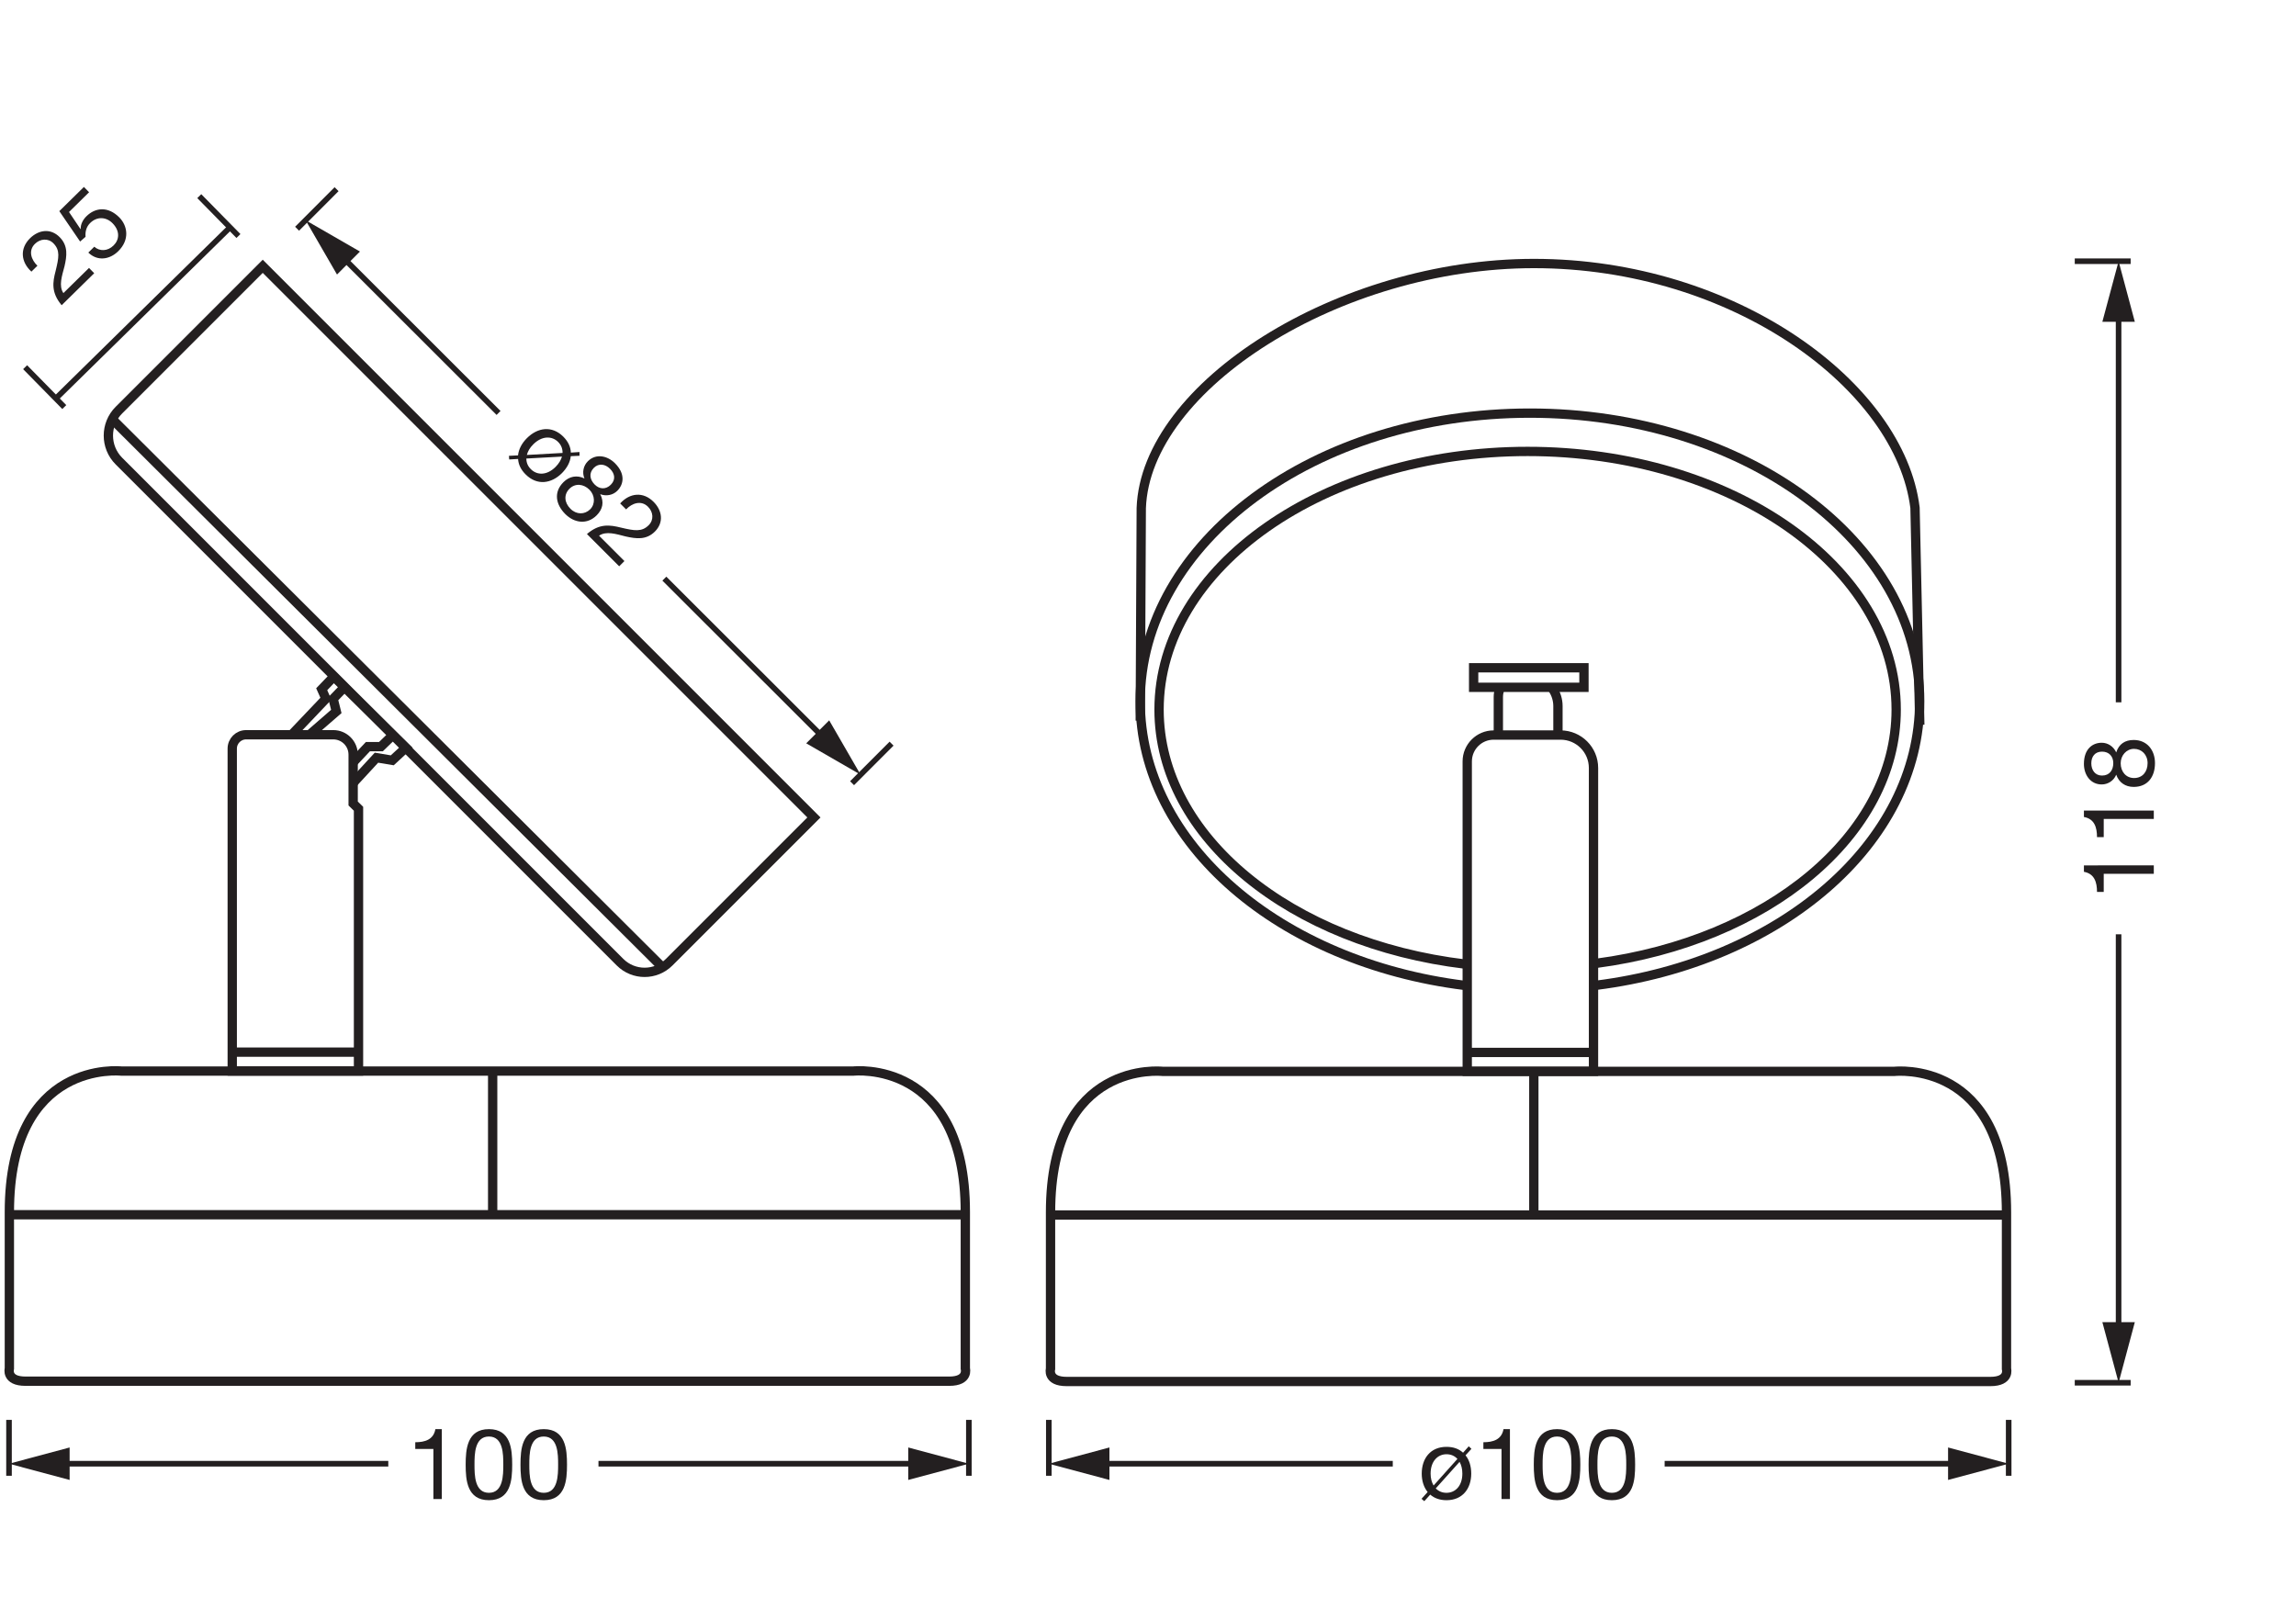<?xml version="1.0" encoding="UTF-8" standalone="no"?>
<!-- Created with Inkscape (http://www.inkscape.org/) -->

<svg
   version="1.1"
   id="svg1"
   width="698.444"
   height="489.395"
   viewBox="0 0 698.444 489.395"
   xmlns="http://www.w3.org/2000/svg"
   xmlns:svg="http://www.w3.org/2000/svg">
  <defs
     id="defs1">
    <clipPath
       clipPathUnits="userSpaceOnUse"
       id="clipPath12">
      <path
         d="M 0,367.046 H 523.833 V 0 H 0 Z"
         transform="translate(-2.055,-43.094)"
         id="path12" />
    </clipPath>
    <clipPath
       clipPathUnits="userSpaceOnUse"
       id="clipPath25">
      <path
         d="M 0,367.046 H 523.833 V 0 H 0 Z"
         transform="translate(-438.002,-201.683)"
         id="path25" />
    </clipPath>
    <clipPath
       clipPathUnits="userSpaceOnUse"
       id="clipPath27">
      <path
         d="M 0,367.046 H 523.833 V 0 H 0 Z"
         transform="translate(-334.191,-142.22)"
         id="path27" />
    </clipPath>
    <clipPath
       clipPathUnits="userSpaceOnUse"
       id="clipPath29">
      <path
         d="M 0,367.046 H 523.833 V 0 H 0 Z"
         transform="translate(-334.3,-147.078)"
         id="path29" />
    </clipPath>
    <clipPath
       clipPathUnits="userSpaceOnUse"
       id="clipPath31">
      <path
         d="M 0,367.046 H 523.833 V 0 H 0 Z"
         transform="translate(-341.848,-199.929)"
         id="path31" />
    </clipPath>
    <clipPath
       clipPathUnits="userSpaceOnUse"
       id="clipPath33">
      <path
         d="M 0,367.046 H 523.833 V 0 H 0 Z"
         transform="translate(-354.242,-209.882)"
         id="path33" />
    </clipPath>
    <clipPath
       clipPathUnits="userSpaceOnUse"
       id="clipPath35">
      <path
         d="M 0,367.046 H 523.833 V 0 H 0 Z"
         transform="translate(-334.745,-126.928)"
         id="path35" />
    </clipPath>
    <clipPath
       clipPathUnits="userSpaceOnUse"
       id="clipPath37">
      <path
         d="M 0,367.046 H 523.833 V 0 H 0 Z"
         transform="translate(-325.74,-122.607)"
         id="path37" />
    </clipPath>
    <clipPath
       clipPathUnits="userSpaceOnUse"
       id="clipPath39">
      <path
         d="M 0,367.046 H 523.833 V 0 H 0 Z"
         transform="translate(-239.658,-89.831)"
         id="path39" />
    </clipPath>
    <clipPath
       clipPathUnits="userSpaceOnUse"
       id="clipPath41">
      <path
         d="M 0,367.046 H 523.833 V 0 H 0 Z"
         transform="translate(-349.944,-122.607)"
         id="path41" />
    </clipPath>
    <clipPath
       clipPathUnits="userSpaceOnUse"
       id="clipPath43">
      <path
         d="M 0,367.046 H 523.833 V 0 H 0 Z"
         transform="translate(-363.559,-191.831)"
         id="path43" />
    </clipPath>
    <clipPath
       clipPathUnits="userSpaceOnUse"
       id="clipPath45">
      <path
         d="M 0,367.046 H 523.833 V 0 H 0 Z"
         id="path45" />
    </clipPath>
    <clipPath
       clipPathUnits="userSpaceOnUse"
       id="clipPath47">
      <path
         d="M 0,367.046 H 523.833 V 0 H 0 Z"
         transform="translate(-80.571,-188.41)"
         id="path47" />
    </clipPath>
    <clipPath
       clipPathUnits="userSpaceOnUse"
       id="clipPath49">
      <path
         d="M 0,367.046 H 523.833 V 0 H 0 Z"
         transform="translate(-80.571,-193.115)"
         id="path49" />
    </clipPath>
    <clipPath
       clipPathUnits="userSpaceOnUse"
       id="clipPath51">
      <path
         d="M 0,367.046 H 523.833 V 0 H 0 Z"
         transform="translate(-70.555,-199.371)"
         id="path51" />
    </clipPath>
    <clipPath
       clipPathUnits="userSpaceOnUse"
       id="clipPath53">
      <path
         d="M 0,367.046 H 523.833 V 0 H 0 Z"
         transform="translate(-59.943,-306.29)"
         id="path53" />
    </clipPath>
    <clipPath
       clipPathUnits="userSpaceOnUse"
       id="clipPath55">
      <path
         d="M 0,367.046 H 523.833 V 0 H 0 Z"
         transform="translate(-151.354,-146.135)"
         id="path55" />
    </clipPath>
    <clipPath
       clipPathUnits="userSpaceOnUse"
       id="clipPath57">
      <path
         d="M 0,367.046 H 523.833 V 0 H 0 Z"
         transform="translate(-80.571,-194.877)"
         id="path57" />
    </clipPath>
    <clipPath
       clipPathUnits="userSpaceOnUse"
       id="clipPath59">
      <path
         d="M 0,367.046 H 523.833 V 0 H 0 Z"
         transform="translate(-52.979,-126.995)"
         id="path59" />
    </clipPath>
    <clipPath
       clipPathUnits="userSpaceOnUse"
       id="clipPath61">
      <path
         d="M 0,367.046 H 523.833 V 0 H 0 Z"
         transform="translate(-88.198,-122.673)"
         id="path61" />
    </clipPath>
    <clipPath
       clipPathUnits="userSpaceOnUse"
       id="clipPath63">
      <path
         d="M 0,367.046 H 523.833 V 0 H 0 Z"
         transform="translate(-2.116,-89.897)"
         id="path63" />
    </clipPath>
    <clipPath
       clipPathUnits="userSpaceOnUse"
       id="clipPath65">
      <path
         d="M 0,367.046 H 523.833 V 0 H 0 Z"
         transform="translate(-112.402,-122.673)"
         id="path65" />
    </clipPath>
    <clipPath
       clipPathUnits="userSpaceOnUse"
       id="clipPath68">
      <path
         d="M 0,367.046 H 523.833 V 0 H 0 Z"
         transform="translate(-203.412,-197.378)"
         id="path68" />
    </clipPath>
    <clipPath
       clipPathUnits="userSpaceOnUse"
       id="clipPath70">
      <path
         d="M 0,367.046 H 523.833 V 0 H 0 Z"
         transform="translate(-151.573,-235.026)"
         id="path70" />
    </clipPath>
    <clipPath
       clipPathUnits="userSpaceOnUse"
       id="clipPath72">
      <path
         d="M 0,367.046 H 523.833 V 0 H 0 Z"
         transform="translate(-183.941,-197.454)"
         id="path72" />
    </clipPath>
    <clipPath
       clipPathUnits="userSpaceOnUse"
       id="clipPath74">
      <path
         d="M 0,367.046 H 523.833 V 0 H 0 Z"
         transform="translate(-76.791,-323.881)"
         id="path74" />
    </clipPath>
    <clipPath
       clipPathUnits="userSpaceOnUse"
       id="clipPath76">
      <path
         d="M 0,367.046 H 523.833 V 0 H 0 Z"
         transform="translate(-77.718,-308.819)"
         id="path76" />
    </clipPath>
    <clipPath
       clipPathUnits="userSpaceOnUse"
       id="clipPath78">
      <path
         d="M 0,367.046 H 523.833 V 0 H 0 Z"
         transform="translate(-76.887,-304.411)"
         id="path78" />
    </clipPath>
    <clipPath
       clipPathUnits="userSpaceOnUse"
       id="clipPath79">
      <path
         d="M -11.628,339.858 H 49.447 V 279.325 H -11.628 Z"
         transform="matrix(0.713,0.701,0.701,-0.713,-217.906,202.323)"
         id="path79" />
    </clipPath>
    <clipPath
       clipPathUnits="userSpaceOnUse"
       id="clipPath81">
      <path
         d="M 0,367.046 H 523.833 V 0 H 0 Z"
         transform="matrix(1.333,0,0,-1.333,0,489.395)"
         id="path81" />
    </clipPath>
    <clipPath
       clipPathUnits="userSpaceOnUse"
       id="clipPath83">
      <path
         d="M 0,367.046 H 523.833 V 0 H 0 Z"
         transform="translate(-5.732,-283.269)"
         id="path83" />
    </clipPath>
    <clipPath
       clipPathUnits="userSpaceOnUse"
       id="clipPath85">
      <path
         d="M 0,367.046 H 523.833 V 0 H 0 Z"
         transform="translate(-45.464,-322.296)"
         id="path85" />
    </clipPath>
    <clipPath
       clipPathUnits="userSpaceOnUse"
       id="clipPath87">
      <path
         d="M 0,367.046 H 523.833 V 0 H 0 Z"
         transform="translate(-52.472,-315.161)"
         id="path87" />
    </clipPath>
  </defs>
  <g
     id="layer-MC0">
    <path
       id="path1"
       d="m 12.151,-11.449 -0.609,-0.586 -1.301,1.465 c -0.973,-0.879 -2.191,-1.336 -3.785,-1.336 -3.691,0 -5.648,2.684 -5.648,6.105 0,1.641 0.457,3.105 1.348,4.207 L 0.761,-0.047 1.394,0.492 2.741,-1.008 c 0.926,0.809 2.168,1.277 3.715,1.277 3.691,0 5.648,-2.672 5.648,-6.07 0,-1.652 -0.434,-3.105 -1.301,-4.172 z m -2.707,2.965 c 0.387,0.703 0.633,1.582 0.633,2.684 0,2.812 -1.617,4.383 -3.621,4.383 -0.973,0 -1.781,-0.34 -2.449,-1.008 z m -5.93,5.402 c -0.434,-0.738 -0.68,-1.641 -0.68,-2.719 0,-2.812 1.617,-4.418 3.621,-4.418 1.008,0 1.84,0.363 2.496,1.066 z m 0,0"
       style="fill:#231f20;fill-opacity:1;fill-rule:nonzero;stroke:none"
       aria-label="ø"
       transform="matrix(1.333,0,0,1.333,431.415,456.012)" />
    <path
       id="path2"
       d="M 8.017,-15.949 H 6.552 c -0.434,2.426 -2.414,2.988 -4.594,2.988 v 1.535 H 6.095 V -1.109375e-4 h 1.922 z m 7.459,8.098 c 0,-2.367 0.023,-6.41 3.293,-6.41 3.258,0 3.281,4.043 3.281,6.41 0,2.379 -0.023,6.434 -3.281,6.434 -3.27,0 -3.293,-4.055 -3.293,-6.434 z m -2.016,0.023 c 0,3.504 0.316,8.098 5.309,8.098 4.992,0 5.309,-4.594 5.309,-8.098 0,-3.516 -0.316,-8.121 -5.309,-8.121 -4.992,0 -5.309,4.605 -5.309,8.121 z m 14.525,-0.023 c 0,-2.367 0.023,-6.41 3.293,-6.41 3.258,0 3.281,4.043 3.281,6.41 0,2.379 -0.023,6.434 -3.281,6.434 -3.27,0 -3.293,-4.055 -3.293,-6.434 z m -2.016,0.023 c 0,3.504 0.316,8.098 5.309,8.098 4.992,0 5.309,-4.594 5.309,-8.098 0,-3.516 -0.316,-8.121 -5.309,-8.121 -4.992,0 -5.309,4.605 -5.309,8.121 z m 0,0"
       style="fill:#231f20;fill-opacity:1;fill-rule:nonzero;stroke:none"
       aria-label="100"
       transform="matrix(1.333,0,0,1.333,448.635,456.012)" />
    <path
       id="path3"
       d="M 0,0 V -12.756"
       style="fill:none;stroke:#231f20;stroke-width:1.276;stroke-linecap:butt;stroke-linejoin:round;stroke-miterlimit:3.864;stroke-dasharray:none;stroke-opacity:1"
       transform="matrix(1.333,0,0,-1.333,611.04,431.936)" />
    <path
       id="path4"
       d="M 0,0 V -12.756"
       style="fill:none;stroke:#231f20;stroke-width:1.276;stroke-linecap:butt;stroke-linejoin:round;stroke-miterlimit:3.864;stroke-dasharray:none;stroke-opacity:1"
       transform="matrix(1.333,0,0,-1.333,319.052,431.936)" />
    <path
       id="path5"
       d="M 0,0 H 67.19"
       style="fill:none;stroke:#231f20;stroke-width:1.276;stroke-linecap:butt;stroke-linejoin:round;stroke-miterlimit:4;stroke-dasharray:none;stroke-opacity:1"
       transform="matrix(1.333,0,0,-1.333,506.385,445.27)" />
    <path
       id="path6"
       d="M 0,0 13.829,3.704 0,7.412 Z"
       style="fill:#231f20;fill-opacity:1;fill-rule:nonzero;stroke:none"
       transform="matrix(1.333,0,0,-1.333,592.602,450.211)" />
    <path
       id="path7"
       d="M 0,0 H 67.19"
       style="fill:none;stroke:#231f20;stroke-width:1.276;stroke-linecap:butt;stroke-linejoin:round;stroke-miterlimit:4;stroke-dasharray:none;stroke-opacity:1"
       transform="matrix(1.333,0,0,-1.333,334.12,445.27)" />
    <path
       id="path8"
       d="M 0,0 -13.829,3.704 0,7.412 Z"
       style="fill:#231f20;fill-opacity:1;fill-rule:nonzero;stroke:none"
       transform="matrix(1.333,0,0,-1.333,337.49,450.211)" />
    <path
       id="path9"
       d="M 8.016,-15.95 H 6.551 c -0.434,2.426 -2.414,2.988 -4.594,2.988 v 1.535 h 4.137 v 11.426 h 1.922 z m 7.459,8.098 c 0,-2.367 0.023,-6.41 3.293,-6.41 3.258,0 3.281,4.043 3.281,6.41 0,2.379 -0.023,6.434 -3.281,6.434 -3.27,0 -3.293,-4.055 -3.293,-6.434 z m -2.016,0.023 c 0,3.504 0.316,8.098 5.309,8.098 4.992,0 5.309,-4.594 5.309,-8.098 0,-3.516 -0.316,-8.121 -5.309,-8.121 -4.992,0 -5.309,4.605 -5.309,8.121 z m 14.525,-0.023 c 0,-2.367 0.023,-6.41 3.293,-6.41 3.258,0 3.281,4.043 3.281,6.41 0,2.379 -0.023,6.434 -3.281,6.434 -3.27,0 -3.293,-4.055 -3.293,-6.434 z m -2.016,0.023 c 0,3.504 0.316,8.098 5.309,8.098 4.992,0 5.309,-4.594 5.309,-8.098 0,-3.516 -0.316,-8.121 -5.309,-8.121 -4.992,0 -5.309,4.605 -5.309,8.121 z m 0,0"
       style="fill:#231f20;fill-opacity:1;fill-rule:nonzero;stroke:none"
       aria-label="100"
       transform="matrix(1.333,0,0,1.333,123.714,456.013)" />
    <path
       id="path10"
       d="M 0,0 V -12.756"
       style="fill:none;stroke:#231f20;stroke-width:1.276;stroke-linecap:butt;stroke-linejoin:round;stroke-miterlimit:3.864;stroke-dasharray:none;stroke-opacity:1"
       transform="matrix(1.333,0,0,-1.333,294.729,431.936)" />
    <path
       id="path11"
       d="M 0,0 V -12.756"
       style="fill:none;stroke:#231f20;stroke-width:1.276;stroke-linecap:butt;stroke-linejoin:round;stroke-miterlimit:3.864;stroke-dasharray:none;stroke-opacity:1"
       transform="matrix(1.333,0,0,-1.333,2.74,431.936)"
       clip-path="url(#clipPath12)" />
    <path
       id="path13"
       d="M 0,0 H 73.204"
       style="fill:none;stroke:#231f20;stroke-width:1.276;stroke-linecap:butt;stroke-linejoin:round;stroke-miterlimit:4;stroke-dasharray:none;stroke-opacity:1"
       transform="matrix(1.333,0,0,-1.333,182.055,445.27)" />
    <path
       id="path14"
       d="M 0,0 13.829,3.704 0,7.412 Z"
       style="fill:#231f20;fill-opacity:1;fill-rule:nonzero;stroke:none"
       transform="matrix(1.333,0,0,-1.333,276.29,450.211)" />
    <path
       id="path15"
       d="M 0,0 H 75.252"
       style="fill:none;stroke:#231f20;stroke-width:1.276;stroke-linecap:butt;stroke-linejoin:round;stroke-miterlimit:4;stroke-dasharray:none;stroke-opacity:1"
       transform="matrix(1.333,0,0,-1.333,17.808,445.27)" />
    <path
       id="path16"
       d="M 0,0 -13.829,3.704 0,7.412 Z"
       style="fill:#231f20;fill-opacity:1;fill-rule:nonzero;stroke:none"
       transform="matrix(1.333,0,0,-1.333,21.179,450.211)" />
    <path
       id="path17"
       d="M 8.014,-15.949 H 6.549 c -0.434,2.426 -2.414,2.988 -4.594,2.988 v 1.535 H 6.092 V 5.25e-4 h 1.922 z m 12.513,0 h -1.465 c -0.434,2.426 -2.414,2.988 -4.594,2.988 v 1.535 h 4.137 V 5.25e-4 h 1.922 z m 7.986,4.137 c 0,-1.594 1.254,-2.449 2.789,-2.449 1.547,0 2.672,0.832 2.672,2.449 0,1.617 -1.102,2.566 -2.625,2.566 -1.559,0 -2.836,-0.832 -2.836,-2.566 z m -2.027,-0.07 c 0,1.441 0.879,2.766 2.227,3.305 -1.805,0.633 -2.789,2.098 -2.789,3.984 0,3.246 2.355,4.863 5.426,4.863 2.941,0 5.285,-1.781 5.285,-4.863 0,-1.98 -0.926,-3.375 -2.836,-3.984 1.324,-0.598 2.203,-1.863 2.203,-3.305 0,-2.039 -1.348,-4.066 -4.84,-4.066 -2.449,0 -4.676,1.465 -4.676,4.066 z m 1.465,7.383 c 0,-1.863 1.477,-3.059 3.375,-3.059 1.793,0 3.281,1.324 3.281,3.035 0,1.781 -1.348,3.105 -3.258,3.105 -1.98,0 -3.398,-1.172 -3.398,-3.082 z m 0,0"
       style="fill:#231f20;fill-opacity:1;fill-rule:nonzero;stroke:none"
       aria-label="118"
       transform="matrix(0,-1.333,1.333,0,655.187,273.94)" />
    <path
       id="path18"
       d="M 0,0 H 12.756"
       style="fill:none;stroke:#231f20;stroke-width:1.276;stroke-linecap:butt;stroke-linejoin:round;stroke-miterlimit:3.864;stroke-dasharray:none;stroke-opacity:1"
       transform="matrix(1.333,0,0,-1.333,631.142,79.459)" />
    <path
       id="path19"
       d="M 0,0 V 89.336"
       style="fill:none;stroke:#231f20;stroke-width:1.276;stroke-linecap:butt;stroke-linejoin:round;stroke-miterlimit:4;stroke-dasharray:none;stroke-opacity:1"
       transform="matrix(1.333,0,0,-1.333,644.476,213.641)" />
    <path
       id="path20"
       d="M 0,0 -3.703,13.828 -7.412,0 Z"
       style="fill:#231f20;fill-opacity:1;fill-rule:nonzero;stroke:none"
       transform="matrix(1.333,0,0,-1.333,649.417,97.896)" />
    <path
       id="path21"
       d="M 0,0 H 12.756"
       style="fill:none;stroke:#231f20;stroke-width:1.275;stroke-linecap:butt;stroke-linejoin:round;stroke-miterlimit:3.864;stroke-dasharray:none;stroke-opacity:1"
       transform="matrix(1.333,0,0,-1.333,631.142,420.642)" />
    <path
       id="path22"
       d="M 0,0 V 91.036"
       style="fill:none;stroke:#231f20;stroke-width:1.275;stroke-linecap:butt;stroke-linejoin:round;stroke-miterlimit:4;stroke-dasharray:none;stroke-opacity:1"
       transform="matrix(1.333,0,0,-1.333,644.476,405.58)" />
    <path
       id="path23"
       d="M 0,0 -3.702,-13.822 -7.408,0 Z"
       style="fill:#231f20;fill-opacity:1;fill-rule:nonzero;stroke:none"
       transform="matrix(1.333,0,0,-1.333,649.415,402.212)" />
    <path
       id="path24"
       d="m 0,0 -1.089,49.513 c -3.411,27.718 -41.211,55.756 -86.969,55.756 -44.458,0 -88.593,-27.903 -89.608,-55.806 l -0.232,-48.517"
       style="fill:none;stroke:#231f20;stroke-width:2.126;stroke-linecap:butt;stroke-linejoin:miter;stroke-miterlimit:10;stroke-dasharray:none;stroke-opacity:1"
       transform="matrix(1.333,0,0,-1.333,584.002,220.485)"
       clip-path="url(#clipPath25)" />
    <path
       id="path26"
       d="m 0,0 c -42.04,5.233 -74.067,32.273 -74.067,64.844 0,36.318 39.82,65.76 88.939,65.76 49.119,0 88.939,-29.442 88.939,-65.76 0,-32.505 -31.898,-59.502 -73.812,-64.812"
       style="fill:none;stroke:#231f20;stroke-width:2.126;stroke-linecap:butt;stroke-linejoin:miter;stroke-miterlimit:10;stroke-dasharray:none;stroke-opacity:1"
       transform="matrix(1.333,0,0,-1.333,445.588,299.769)"
       clip-path="url(#clipPath27)" />
    <path
       id="path28"
       d="m 0,0 c -39.675,4.737 -69.878,28.938 -69.878,58.081 0,32.541 37.657,58.92 84.109,58.92 46.453,0 84.11,-26.379 84.11,-58.92 C 98.341,29.294 68.872,5.33 29.915,0.183"
       style="fill:none;stroke:#231f20;stroke-width:2.126;stroke-linecap:butt;stroke-linejoin:miter;stroke-miterlimit:10;stroke-dasharray:none;stroke-opacity:1"
       transform="matrix(1.333,0,0,-1.333,445.733,293.291)"
       clip-path="url(#clipPath29)" />
    <path
       id="path30"
       d="m 0,0 v 8.14 c 0,0.671 0.135,1.311 0.378,1.893"
       style="fill:none;stroke:#231f20;stroke-width:2.126;stroke-linecap:butt;stroke-linejoin:miter;stroke-miterlimit:10;stroke-dasharray:none;stroke-opacity:1"
       transform="matrix(1.333,0,0,-1.333,455.797,222.823)"
       clip-path="url(#clipPath31)" />
    <path
       id="path32"
       d="m 0,0 c 0.762,-1.125 1.207,-2.482 1.207,-3.942 v -6.067"
       style="fill:none;stroke:#231f20;stroke-width:2.126;stroke-linecap:butt;stroke-linejoin:miter;stroke-miterlimit:10;stroke-dasharray:none;stroke-opacity:1"
       transform="matrix(1.333,0,0,-1.333,472.322,209.552)"
       clip-path="url(#clipPath33)" />
    <path
       id="path34"
       d="M 0,0 H 28.814"
       style="fill:none;stroke:#231f20;stroke-width:2.126;stroke-linecap:butt;stroke-linejoin:miter;stroke-miterlimit:10;stroke-dasharray:none;stroke-opacity:1"
       transform="matrix(1.333,0,0,-1.333,446.326,320.157)"
       clip-path="url(#clipPath35)" />
    <path
       id="path36"
       d="m 0,0 h -60.5 c 0,0 -25.582,2.906 -25.582,-32.175 v -35.716 c 0,0 -0.831,-2.882 3.671,-2.882 h 104.199 2.416 104.199 c 4.502,0 3.671,2.882 3.671,2.882 v 35.716 C 132.074,2.906 106.492,0 106.492,0 H 24.204 Z"
       style="fill:none;stroke:#231f20;stroke-width:2.126;stroke-linecap:butt;stroke-linejoin:miter;stroke-miterlimit:10;stroke-dasharray:none;stroke-opacity:1"
       transform="matrix(1.333,0,0,-1.333,434.32,325.919)"
       clip-path="url(#clipPath37)" />
    <path
       id="path38"
       d="M 0,0 H 110.286 218.048"
       style="fill:none;stroke:#231f20;stroke-width:2.126;stroke-linecap:butt;stroke-linejoin:miter;stroke-miterlimit:10;stroke-dasharray:none;stroke-opacity:1"
       transform="matrix(1.333,0,0,-1.333,319.544,369.619)"
       clip-path="url(#clipPath39)" />
    <path
       id="path40"
       d="M 0,0 V -32.775"
       style="fill:none;stroke:#231f20;stroke-width:2.126;stroke-linecap:butt;stroke-linejoin:miter;stroke-miterlimit:10;stroke-dasharray:none;stroke-opacity:1"
       transform="matrix(1.333,0,0,-1.333,466.592,325.919)"
       clip-path="url(#clipPath41)" />
    <path
       id="path42"
       d="M 0,0 V -69.225 H -28.814 V 1.491 c 0,3.326 2.696,6.022 6.021,6.022 h 15.28 C -3.363,7.513 0,4.149 0,0 Z"
       style="fill:none;stroke:#231f20;stroke-width:2.126;stroke-linecap:butt;stroke-linejoin:miter;stroke-miterlimit:10;stroke-dasharray:none;stroke-opacity:1"
       transform="matrix(1.333,0,0,-1.333,484.745,233.62)"
       clip-path="url(#clipPath43)" />
    <path
       id="path44"
       d="m 361.47,210.285 h -25.174 v 4.458 h 25.174 z"
       style="fill:none;stroke:#231f20;stroke-width:2.126;stroke-linecap:butt;stroke-linejoin:miter;stroke-miterlimit:10;stroke-dasharray:none;stroke-opacity:1"
       transform="matrix(1.333,0,0,-1.333,0,489.395)"
       clip-path="url(#clipPath45)" />
    <path
       id="path46"
       d="M 0,0 5.321,5.768 8.926,5.167 12.051,8.051 -4.412,24.274 -7.176,21.39 -6.215,19.227 -13.53,11.534 -14.037,11"
       style="fill:none;stroke:#231f20;stroke-width:2.126;stroke-linecap:butt;stroke-linejoin:miter;stroke-miterlimit:10;stroke-dasharray:none;stroke-opacity:1"
       transform="matrix(1.333,0,0,-1.333,107.429,238.182)"
       clip-path="url(#clipPath47)" />
    <path
       id="path48"
       d="m 0,0 3.369,3.586 h 2.974 l 2.755,2.67"
       style="fill:none;stroke:#231f20;stroke-width:2.126;stroke-linecap:butt;stroke-linejoin:miter;stroke-miterlimit:10;stroke-dasharray:none;stroke-opacity:1"
       transform="matrix(1.333,0,0,-1.333,107.429,231.907)"
       clip-path="url(#clipPath49)" />
    <path
       id="path50"
       d="M 0,0 6.175,5.352 5.454,8.236 8.039,10.914"
       style="fill:none;stroke:#231f20;stroke-width:2.126;stroke-linecap:butt;stroke-linejoin:miter;stroke-miterlimit:10;stroke-dasharray:none;stroke-opacity:1"
       transform="matrix(1.333,0,0,-1.333,94.073,223.567)"
       clip-path="url(#clipPath51)" />
    <path
       id="path52"
       d="m 0,0 125.782,-125.782 -33.024,-33.025 c -3.1,-3.099 -8.125,-3.099 -11.225,0 l -114.349,114.35 c -3.215,3.214 -3.215,8.426 0,11.641 z"
       style="fill:none;stroke:#231f20;stroke-width:2.126;stroke-linecap:butt;stroke-linejoin:miter;stroke-miterlimit:10;stroke-dasharray:none;stroke-opacity:1"
       transform="matrix(1.333,0,0,-1.333,79.925,81.009)"
       clip-path="url(#clipPath53)" />
    <path
       id="path54"
       d="M 0,0 -125.492,125.019"
       style="fill:none;stroke:#231f20;stroke-width:2.126;stroke-linecap:butt;stroke-linejoin:miter;stroke-miterlimit:10;stroke-dasharray:none;stroke-opacity:1"
       transform="matrix(1.333,0,0,-1.333,201.805,294.547)"
       clip-path="url(#clipPath55)" />
    <path
       id="path56"
       d="m 0,0 v -11.154 l 1.222,-1.202 V -72.205 H -27.592 V 1.371 c 0,1.746 1.416,3.162 3.162,3.162 H -4.533 C -2.029,4.533 0,2.503 0,0 Z"
       style="fill:none;stroke:#231f20;stroke-width:2.126;stroke-linecap:butt;stroke-linejoin:miter;stroke-miterlimit:10;stroke-dasharray:none;stroke-opacity:1"
       transform="matrix(1.333,0,0,-1.333,107.429,229.558)"
       clip-path="url(#clipPath57)" />
    <path
       id="path58"
       d="M 0,0 H 28.814"
       style="fill:none;stroke:#231f20;stroke-width:2.126;stroke-linecap:butt;stroke-linejoin:miter;stroke-miterlimit:10;stroke-dasharray:none;stroke-opacity:1"
       transform="matrix(1.333,0,0,-1.333,70.639,320.069)"
       clip-path="url(#clipPath59)" />
    <path
       id="path60"
       d="m 0,0 h -60.5 c 0,0 -25.582,2.906 -25.582,-32.175 v -35.716 c 0,0 -0.831,-2.882 3.671,-2.882 h 104.199 2.416 104.199 c 4.502,0 3.671,2.882 3.671,2.882 v 35.716 C 132.074,2.906 106.492,0 106.492,0 H 24.204 Z"
       style="fill:none;stroke:#231f20;stroke-width:2.126;stroke-linecap:butt;stroke-linejoin:miter;stroke-miterlimit:10;stroke-dasharray:none;stroke-opacity:1"
       transform="matrix(1.333,0,0,-1.333,117.597,325.831)"
       clip-path="url(#clipPath61)" />
    <path
       id="path62"
       d="M 0,0 H 110.286 218.048"
       style="fill:none;stroke:#231f20;stroke-width:2.126;stroke-linecap:butt;stroke-linejoin:miter;stroke-miterlimit:10;stroke-dasharray:none;stroke-opacity:1"
       transform="matrix(1.333,0,0,-1.333,2.821,369.531)"
       clip-path="url(#clipPath63)" />
    <path
       id="path64"
       d="M 0,0 V -32.775"
       style="fill:none;stroke:#231f20;stroke-width:2.126;stroke-linecap:butt;stroke-linejoin:miter;stroke-miterlimit:10;stroke-dasharray:none;stroke-opacity:1"
       transform="matrix(1.333,0,0,-1.333,149.869,325.831)"
       clip-path="url(#clipPath65)" />
    <path
       id="path66"
       d="m 12.152,-11.445 -0.613,-0.597 -1.302,1.483 c -0.969,-0.887 -2.187,-1.344 -3.786,-1.353 -3.687,0.006 -5.644,2.69 -5.638,6.112 -8.714e-4,1.641 0.446,3.099 1.34,4.21 L 0.761,-0.049 1.39,0.498 2.742,-1.018 c 0.919,0.821 2.162,1.286 3.712,1.278 3.696,0.002 5.653,-2.665 5.655,-6.063 -0.007,-1.649 -0.438,-3.108 -1.307,-4.16 z m -2.703,2.965 c 0.381,0.696 0.621,1.583 0.628,2.685 -0.002,2.817 -1.618,4.366 -3.623,4.365 C 5.485,-1.422 4.673,-1.754 4.01,-2.418 Z M 3.514,-3.081 C 3.075,-3.819 2.835,-4.722 2.836,-5.799 2.829,-8.608 4.454,-10.215 6.451,-10.222 c 1.011,5.37e-4 1.839,0.366 2.502,1.062 z M 16.41,-11.806 c 8.45e-4,-1.591 1.253,-2.46 2.786,-2.451 1.55,-0.007 2.676,0.822 2.675,2.446 -8.53e-4,1.608 -1.095,2.568 -2.62,2.567 -1.558,-8.274e-4 -2.834,-0.83 -2.841,-2.562 z m -2.03,-0.076 c -7.66e-4,1.442 0.877,2.768 2.227,3.307 -1.807,0.629 -2.794,2.095 -2.795,3.984 -0.002,3.248 2.359,4.849 5.433,4.859 2.942,-0.007 5.279,-1.779 5.281,-4.861 -0.007,-1.98 -0.918,-3.373 -2.84,-3.987 1.326,-0.596 2.213,-1.863 2.214,-3.305 0.001,-2.038 -1.349,-4.069 -4.845,-4.071 -2.444,0.007 -4.674,1.472 -4.676,4.074 z m 1.463,7.384 c 0.009,-1.864 1.485,-3.057 3.382,-3.064 1.79,9.507e-4 3.281,1.328 3.28,3.035 -0.009,1.782 -1.352,3.107 -3.258,3.106 -1.989,-0.001 -3.397,-1.162 -3.404,-3.076 z m 12.48,-5.8 c -0.065,-1.922 0.889,-3.969 3.118,-3.959 1.682,-0.007 3.074,1.137 3.073,2.86 -0.001,2.237 -1.369,3.19 -4.071,4.862 -2.255,1.358 -4.186,2.774 -4.47,6.536 l 10.408,0.006 8.98e-4,-1.69 -8.187,-0.004 c 0.366,-1.955 2.488,-3.015 4.469,-4.199 1.989,-1.275 3.879,-2.666 3.881,-5.484 -0.007,-2.958 -2.235,-4.575 -5.003,-4.577 -3.373,-0.01 -5.305,2.4 -5.141,5.649 z m 0,0"
       style="fill:#231f20;fill-opacity:1;fill-rule:nonzero;stroke:none"
       aria-label="ø82"
       transform="matrix(0.943,0.942,-0.942,0.943,154.056,137.994)" />
    <path
       id="path67"
       d="M 0,0 -9.015,-9.025"
       style="fill:none;stroke:#231f20;stroke-width:1.276;stroke-linecap:butt;stroke-linejoin:round;stroke-miterlimit:3.864;stroke-dasharray:none;stroke-opacity:1"
       transform="matrix(1.333,0,0,-1.333,271.216,226.224)"
       clip-path="url(#clipPath68)" />
    <path
       id="path69"
       d="M 0,0 36.776,-36.737"
       style="fill:none;stroke:#231f20;stroke-width:1.276;stroke-linecap:butt;stroke-linejoin:round;stroke-miterlimit:4;stroke-dasharray:none;stroke-opacity:1"
       transform="matrix(1.333,0,0,-1.333,202.097,176.026)"
       clip-path="url(#clipPath70)" />
    <path
       id="path71"
       d="M 0,0 12.401,-7.153 5.238,5.244 Z"
       style="fill:#231f20;fill-opacity:1;fill-rule:nonzero;stroke:none"
       transform="matrix(1.333,0,0,-1.333,245.255,226.123)"
       clip-path="url(#clipPath72)" />
    <path
       id="path73"
       d="M 0,0 -9.015,-9.025"
       style="fill:none;stroke:#231f20;stroke-width:1.276;stroke-linecap:butt;stroke-linejoin:round;stroke-miterlimit:3.864;stroke-dasharray:none;stroke-opacity:1"
       transform="matrix(1.333,0,0,-1.333,102.388,57.553)"
       clip-path="url(#clipPath74)" />
    <path
       id="path75"
       d="M 0,0 36.036,-35.998"
       style="fill:none;stroke:#231f20;stroke-width:1.276;stroke-linecap:butt;stroke-linejoin:round;stroke-miterlimit:4;stroke-dasharray:none;stroke-opacity:1"
       transform="matrix(1.333,0,0,-1.333,103.624,77.636)"
       clip-path="url(#clipPath76)" />
    <path
       id="path77"
       d="M 0,0 -7.166,12.393 5.238,5.244 Z"
       style="fill:#231f20;fill-opacity:1;fill-rule:nonzero;stroke:none"
       transform="matrix(1.333,0,0,-1.333,102.516,83.514)"
       clip-path="url(#clipPath78)" />
    <g
       opacity="0.99"
       id="g80"
       clip-path="url(#clipPath81)">
      <path
         d="m 2.907,-10.301 c -0.067,-1.922 0.868,-3.961 3.097,-3.956 1.691,0.001 3.093,1.149 3.092,2.873 0.003,2.237 -1.372,3.17 -4.083,4.859 -2.259,1.346 -4.177,2.764 -4.474,6.529 L 10.955,0.002 l 0.001,-1.691 -8.196,-0.001 c 0.364,-1.959 2.5,-3.014 4.487,-4.2 1.969,-1.269 3.854,-2.67 3.854,-5.479 -0.002,-2.958 -2.22,-4.579 -4.988,-4.588 -3.373,0.005 -5.307,2.409 -5.129,5.656 z m 20.169,-5.391 -7.872,0.004 -1.476,8.275 1.642,0.101 c 0.738,-0.902 1.735,-1.515 2.961,-1.51 2.171,-0.003 3.602,1.534 3.604,3.622 -0.002,2.527 -1.557,3.776 -3.38,3.776 -1.914,0.009 -3.235,-1.239 -3.349,-2.879 l -1.906,4.862e-4 c 0.059,2.883 2.32,4.562 5.079,4.562 3.721,0.008 5.587,-2.611 5.588,-5.304 -0.008,-3.671 -2.32,-5.482 -5.154,-5.473 -1.094,-0.007 -2.276,0.36 -2.973,1.154 l -0.05,-0.049 0.854,-4.582 6.43,-0.008 z m 0,0"
         style="fill:#231f20;fill-opacity:1;fill-rule:nonzero;stroke:none"
         aria-label="25"
         transform="matrix(0.951,-0.934,0.934,0.951,18.238,93.347)"
         clip-path="url(#clipPath79)"
         id="path80" />
    </g>
    <path
       id="path82"
       d="M 0,0 8.939,-9.1"
       style="fill:none;stroke:#231f20;stroke-width:1.275;stroke-linecap:butt;stroke-linejoin:round;stroke-miterlimit:3.864;stroke-dasharray:none;stroke-opacity:1"
       transform="matrix(1.333,0,0,-1.333,7.642,111.703)"
       clip-path="url(#clipPath83)" />
    <path
       id="path84"
       d="M 0,0 8.939,-9.1"
       style="fill:none;stroke:#231f20;stroke-width:1.275;stroke-linecap:butt;stroke-linejoin:round;stroke-miterlimit:3.864;stroke-dasharray:none;stroke-opacity:1"
       transform="matrix(1.333,0,0,-1.333,60.619,59.667)"
       clip-path="url(#clipPath85)" />
    <path
       id="path86"
       d="M 0,0 -39.732,-39.027"
       style="fill:none;stroke:#231f20;stroke-width:1.275;stroke-linecap:butt;stroke-linejoin:round;stroke-miterlimit:4;stroke-dasharray:none;stroke-opacity:1"
       transform="matrix(1.333,0,0,-1.333,69.962,69.18)"
       clip-path="url(#clipPath87)" />
  </g>
</svg>
